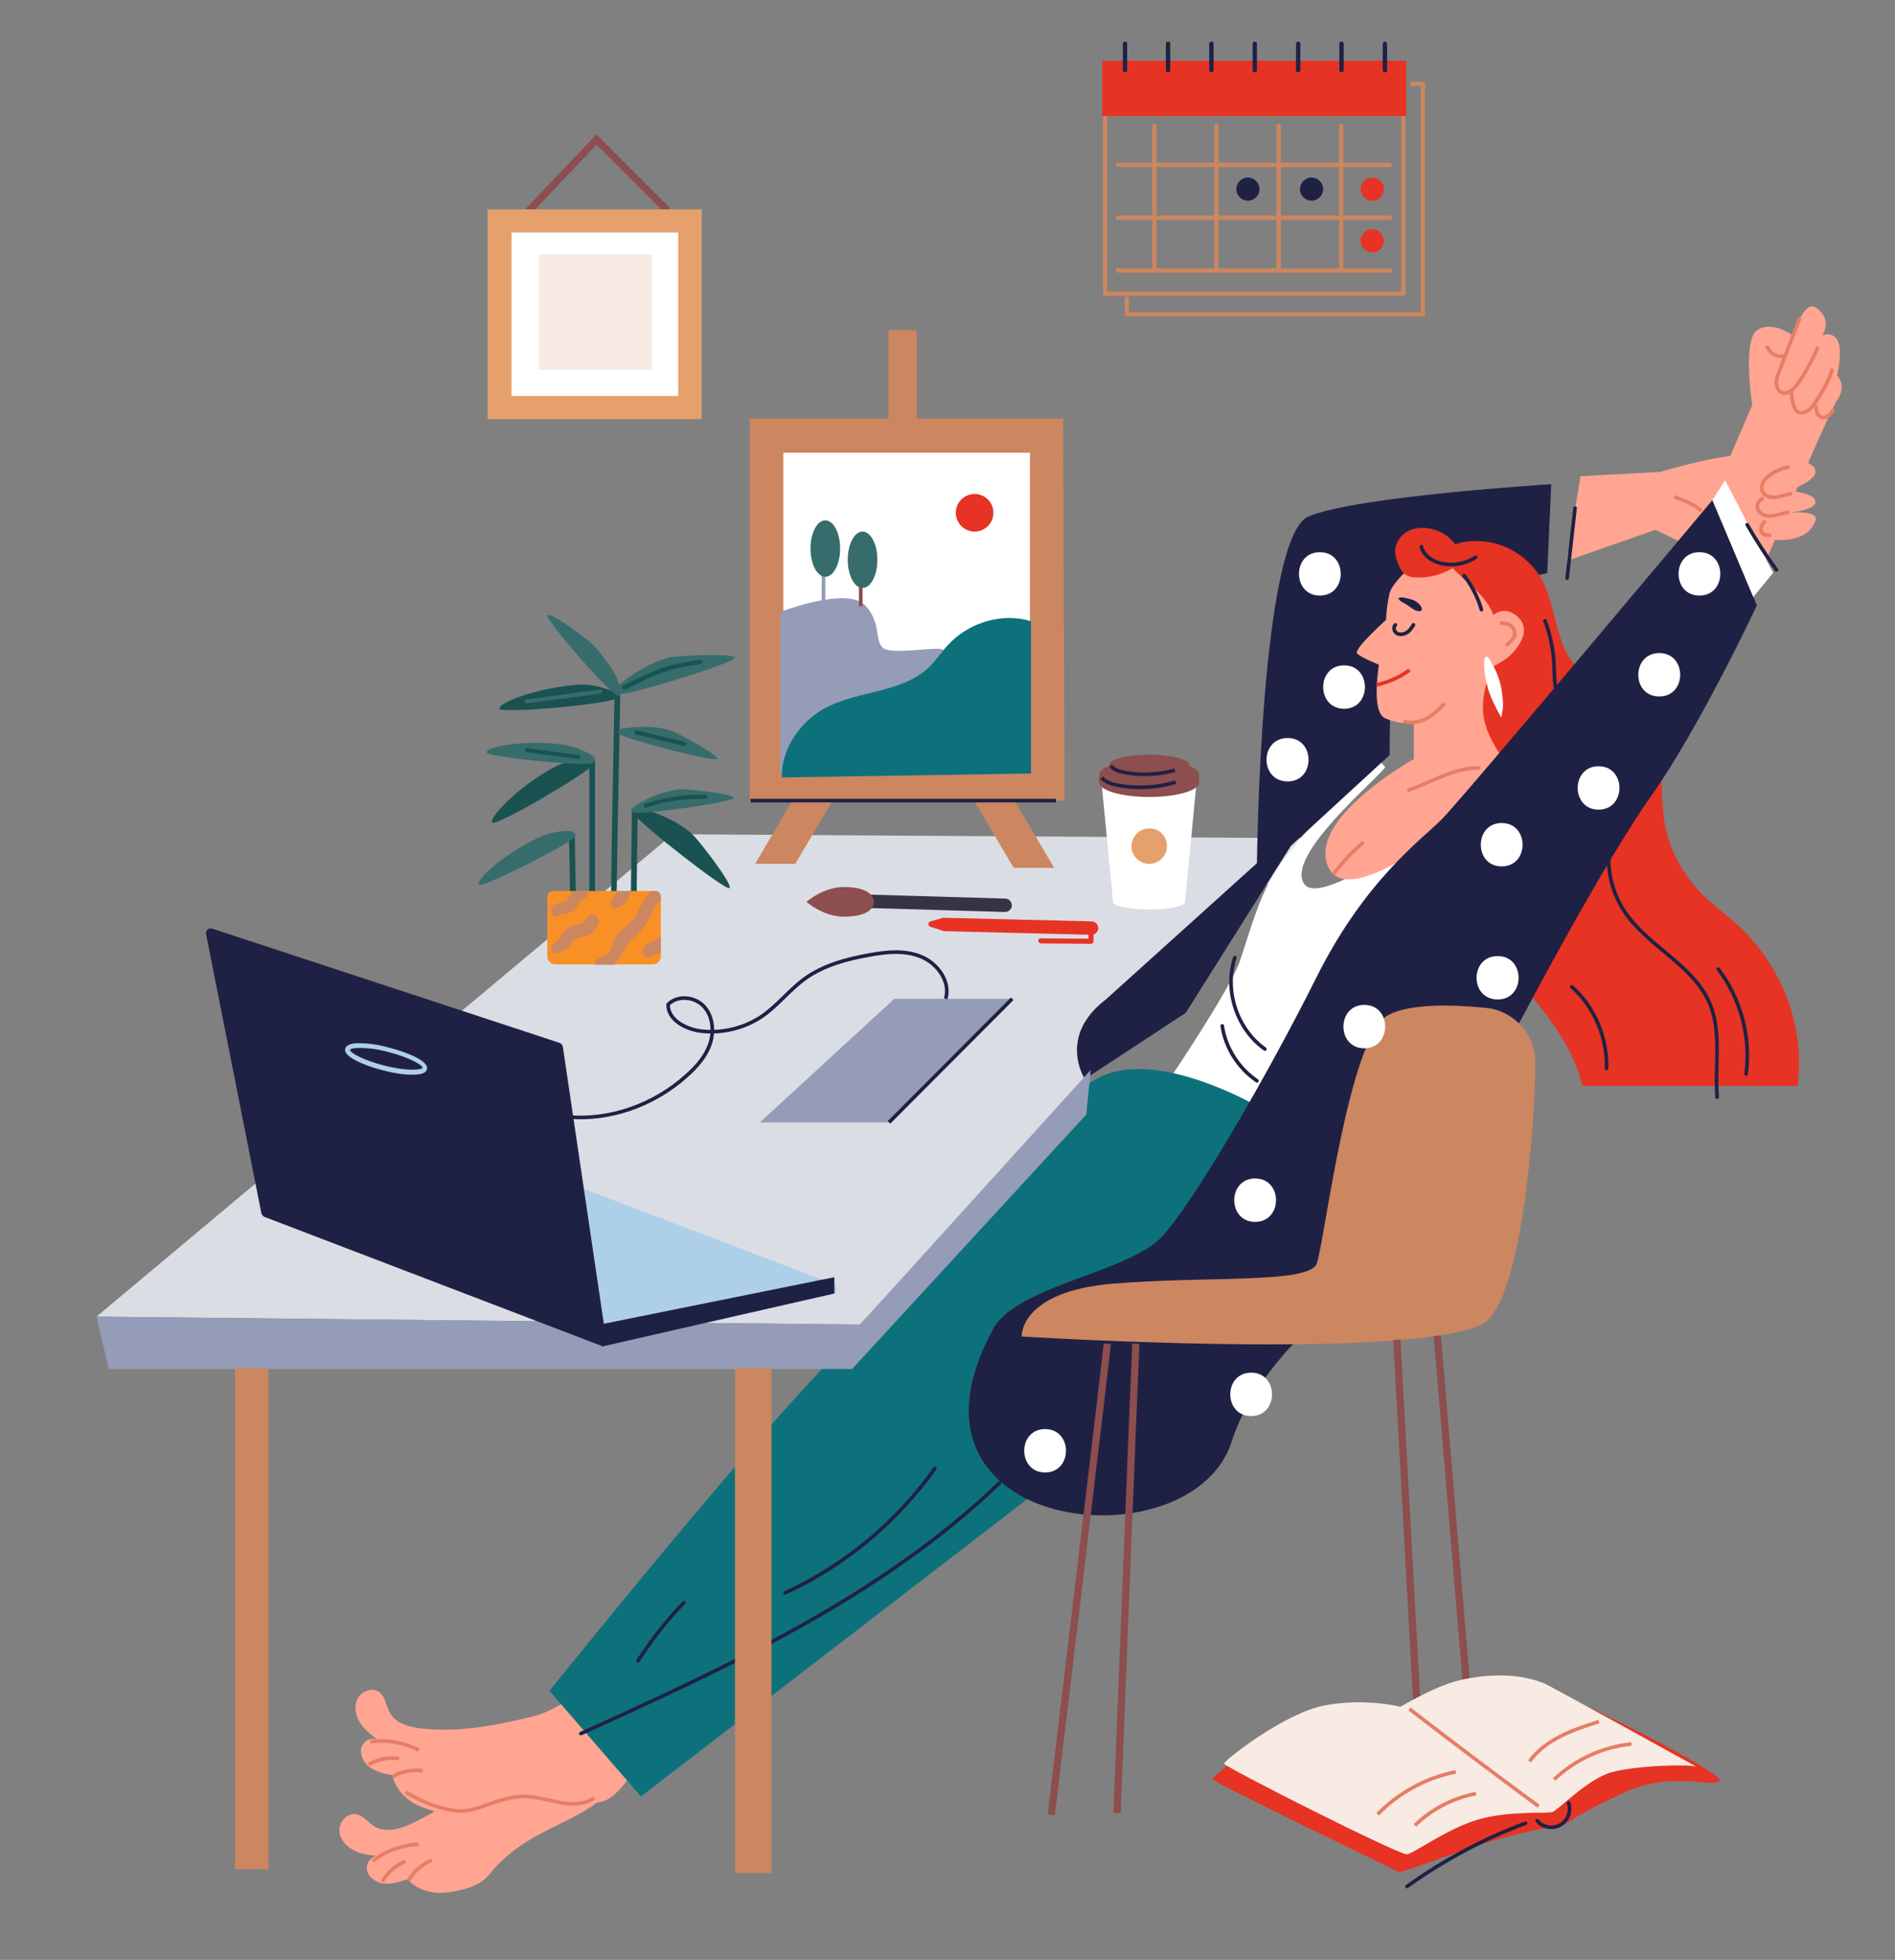 <?xml version="1.0" encoding="UTF-8"?> <!-- Generator: Adobe Illustrator 24.0.0, SVG Export Plug-In . SVG Version: 6.00 Build 0) --> <svg xmlns="http://www.w3.org/2000/svg" xmlns:xlink="http://www.w3.org/1999/xlink" id="Слой_1" x="0px" y="0px" viewBox="0 0 524.2 542" style="enable-background:new 0 0 524.2 542;" xml:space="preserve"><rect x="0" y="0" width="524.2" height="542" fill="#808080" stroke="none"/> <style type="text/css"> .st0{fill:#FFA591;} .st1{fill:none;stroke:#E67D65;stroke-miterlimit:10;} .st2{fill:#CC8660;} .st3{fill:#E63323;} .st4{fill:#1F2144;} .st5{fill:#DBDDE5;} .st6{fill:#FFFFFF;} .st7{fill:none;stroke:#E63323;stroke-miterlimit:10;} .st8{fill:#0D717C;} .st9{fill:none;stroke:#8C4E4E;stroke-width:2;stroke-miterlimit:10;} .st10{fill:#E6A06C;} .st11{fill:#F8EBE4;} .st12{fill:#959CB8;} .st13{fill:none;stroke:#1F2144;stroke-linecap:round;stroke-miterlimit:10;} .st14{fill:#1A5252;} .st15{fill:#366C6C;} .st16{fill:#F99026;} .st17{fill:#AECFE8;} .st18{fill:none;stroke:#1F2144;stroke-miterlimit:10;} .st19{fill:#8C4E4E;} .st20{fill:#343442;} </style> <g> <path class="st0" d="M114.3,504.1c-3.4,1.6-7.5,2.9-10.7,1c-1.8-1.1-3.2-3.2-5.3-3.4c-2.4-0.3-4.5,2.2-4.4,4.6 c0.1,2.4,2,4.5,4.2,5.5c2.2,1.1,4.6,1.3,7.1,1.5c-2.1-0.6-4.1,1.8-3.7,3.9c0.5,2.1,2.7,3.5,4.8,3.7s4.3-0.5,6.4-1.2 c2.8,3.1,7.3,4.2,11.4,3.6s8.7-1.7,11.3-5c10-12.3,23-13.5,31.3-21.2c3-2.8-0.1-4.9,1.2-6.9c3-4.6-9.3,0.4-8.2-4.7 c-7.9-5-14.3-5.7-21.2,0.7C131.1,493.3,123.8,499.6,114.3,504.1z"></path> <path class="st1" d="M115.8,510c-4.9,0.3-9.5,2-12.7,4.7"></path> <path class="st1" d="M112.2,514.7c-2.8,1.2-5.2,3.2-6.4,5.7"></path> <path class="st1" d="M119.5,514.4c-2.8,1.2-5.2,3.2-6.4,5.7"></path> </g> <g> <path class="st0" d="M117.6,478.1c-3.7-0.3-8-1.2-9.8-4.5c-1-1.9-1.2-4.3-2.8-5.6c-1.9-1.5-5-0.4-6.1,1.8c-1.1,2.2-0.5,4.9,0.9,6.9 c1.4,2,3.4,3.5,5.3,4.9c-1.5-1.6-4.5-0.5-5.1,1.6c-0.6,2.1,0.6,4.4,2.4,5.6c1.8,1.3,4,1.7,6.1,2.1c0.9,4.1,4.2,7.3,8.1,8.8 c3.9,1.5,8.4,2.8,12.3,1.3c14.8-5.6,26.7-0.2,37.7-2.8c4-1,8.2-7.6,9.6-9.5c14.4-19.1-8.2-16.1-4.7-20c-4.3-8.2-14.7,3.8-23.9,5.9 C137.5,477.1,128,479,117.6,478.1z"></path> <path class="st1" d="M115.9,484c-4.4-2.2-9.3-3-13.4-2.3"></path> <path class="st1" d="M110.4,486.3c-3-0.4-6.1,0.2-8.4,1.7"></path> <path class="st1" d="M116.9,489.7c-3-0.4-6.1,0.2-8.4,1.7"></path> </g> <g> <g> <g> <path class="st2" d="M388.2,80.6c-9.3,0-18.7,0-28,0c-14.8,0-29.6,0-44.3,0c-3.4,0-6.8,0-10.2,0c0.2,0.2,0.4,0.4,0.6,0.6 c0-7.2,0-14.3,0-21.5c0-11.4,0-22.8,0-34.3c0-2.6,0-5.3,0-7.9c-0.2,0.2-0.4,0.4-0.6,0.6c9.3,0,18.7,0,28,0c14.8,0,29.6,0,44.3,0 c3.4,0,6.8,0,10.2,0c-0.2-0.2-0.4-0.4-0.6-0.6c0,7.2,0,14.3,0,21.5c0,11.4,0,22.8,0,34.3c0,2.6,0,5.3,0,7.9c0,0.8,1.2,0.8,1.2,0 c0-7.2,0-14.3,0-21.5c0-11.4,0-22.8,0-34.3c0-2.6,0-5.3,0-7.9c0-0.3-0.3-0.6-0.6-0.6c-9.3,0-18.7,0-28,0c-14.8,0-29.6,0-44.3,0 c-3.4,0-6.8,0-10.2,0c-0.3,0-0.6,0.3-0.6,0.6c0,7.2,0,14.3,0,21.5c0,11.4,0,22.8,0,34.3c0,2.6,0,5.3,0,7.9c0,0.3,0.3,0.6,0.6,0.6 c9.3,0,18.7,0,28,0c14.8,0,29.6,0,44.3,0c3.4,0,6.8,0,10.2,0C389,81.8,389.1,80.6,388.2,80.6z"></path> </g> </g> <g> <g> <path class="st2" d="M311.1,82.6c0,1.4,0,2.9,0,4.3c0,0.3,0.3,0.6,0.6,0.6c9.2,0,18.4,0,27.7,0c14.7,0,29.4,0,44.1,0 c3.4,0,6.7,0,10.1,0c0.3,0,0.6-0.3,0.6-0.6c0-7.2,0-14.3,0-21.5c0-11.4,0-22.8,0-34.3c0-2.6,0-5.3,0-7.9c0-0.3-0.3-0.6-0.6-0.6 c-1,0-2,0-3,0c-0.8,0-0.8,1.2,0,1.2c1,0,2,0,3,0c-0.2-0.2-0.4-0.4-0.6-0.6c0,7.2,0,14.3,0,21.5c0,11.4,0,22.8,0,34.3 c0,2.6,0,5.3,0,7.9c0.2-0.2,0.4-0.4,0.6-0.6c-9.2,0-18.4,0-27.7,0c-14.7,0-29.4,0-44.1,0c-3.4,0-6.7,0-10.1,0 c0.2,0.2,0.4,0.4,0.6,0.6c0-1.4,0-2.9,0-4.3C312.4,81.8,311.1,81.8,311.1,82.6L311.1,82.6z"></path> </g> </g> <rect x="304.9" y="16.8" class="st3" width="84.1" height="15.3"></rect> <g> <g> <path class="st4" d="M310.6,12.1c0,2.1,0,4.3,0,6.4c0,0.3,0,0.6,0,0.9c0,0.8,1.2,0.8,1.2,0c0-2.1,0-4.3,0-6.4c0-0.3,0-0.6,0-0.9 C311.8,11.3,310.6,11.3,310.6,12.1L310.6,12.1z"></path> </g> </g> <g> <g> <path class="st4" d="M322.5,12.1c0,2.1,0,4.3,0,6.4c0,0.3,0,0.6,0,0.9c0,0.8,1.2,0.8,1.2,0c0-2.1,0-4.3,0-6.4c0-0.3,0-0.6,0-0.9 C323.8,11.3,322.5,11.3,322.5,12.1L322.5,12.1z"></path> </g> </g> <g> <g> <path class="st4" d="M334.5,12.1c0,2.1,0,4.3,0,6.4c0,0.3,0,0.6,0,0.9c0,0.8,1.2,0.8,1.2,0c0-2.1,0-4.3,0-6.4c0-0.3,0-0.6,0-0.9 C335.8,11.3,334.5,11.3,334.5,12.1L334.5,12.1z"></path> </g> </g> <g> <g> <path class="st4" d="M346.5,12.1c0,2.1,0,4.3,0,6.4c0,0.3,0,0.6,0,0.9c0,0.8,1.2,0.8,1.2,0c0-2.1,0-4.3,0-6.4c0-0.3,0-0.6,0-0.9 C347.8,11.3,346.5,11.3,346.5,12.1L346.5,12.1z"></path> </g> </g> <g> <g> <path class="st4" d="M358.5,12.1c0,2.1,0,4.3,0,6.4c0,0.3,0,0.6,0,0.9c0,0.8,1.2,0.8,1.2,0c0-2.1,0-4.3,0-6.4c0-0.3,0-0.6,0-0.9 C359.8,11.3,358.5,11.3,358.5,12.1L358.5,12.1z"></path> </g> </g> <g> <g> <path class="st4" d="M370.5,12.1c0,2.1,0,4.3,0,6.4c0,0.3,0,0.6,0,0.9c0,0.8,1.2,0.8,1.2,0c0-2.1,0-4.3,0-6.4c0-0.3,0-0.6,0-0.9 C371.7,11.3,370.5,11.3,370.5,12.1L370.5,12.1z"></path> </g> </g> <g> <g> <path class="st4" d="M382.5,12.1c0,2.1,0,4.3,0,6.4c0,0.3,0,0.6,0,0.9c0,0.8,1.2,0.8,1.2,0c0-2.1,0-4.3,0-6.4c0-0.3,0-0.6,0-0.9 C383.7,11.3,382.5,11.3,382.5,12.1L382.5,12.1z"></path> </g> </g> <g> <g> <g> <path class="st2" d="M309.3,46.2c8.5,0,17,0,25.6,0c13.5,0,26.9,0,40.4,0c3.1,0,6.2,0,9.2,0c0.8,0,0.8-1.2,0-1.2 c-8.5,0-17,0-25.6,0c-13.5,0-26.9,0-40.4,0c-3.1,0-6.2,0-9.2,0C308.5,44.9,308.5,46.2,309.3,46.2L309.3,46.2z"></path> </g> </g> <g> <g> <path class="st2" d="M309.3,60.8c8.5,0,17,0,25.6,0c13.5,0,26.9,0,40.4,0c3.1,0,6.2,0,9.2,0c0.8,0,0.8-1.2,0-1.2 c-8.5,0-17,0-25.6,0c-13.5,0-26.9,0-40.4,0c-3.1,0-6.2,0-9.2,0C308.5,59.5,308.5,60.8,309.3,60.8L309.3,60.8z"></path> </g> </g> <g> <g> <path class="st2" d="M309.3,75.4c8.5,0,17,0,25.6,0c13.5,0,26.9,0,40.4,0c3.1,0,6.2,0,9.2,0c0.8,0,0.8-1.2,0-1.2 c-8.5,0-17,0-25.6,0c-13.5,0-26.9,0-40.4,0c-3.1,0-6.2,0-9.2,0C308.5,74.1,308.5,75.4,309.3,75.4L309.3,75.4z"></path> </g> </g> </g> <g> <g> <path class="st2" d="M353.1,34.9c0,11.6,0,23.1,0,34.7c0,1.7,0,3.3,0,5c0,0.8,1.2,0.8,1.2,0c0-11.6,0-23.1,0-34.7 c0-1.7,0-3.3,0-5C354.4,34.1,353.1,34,353.1,34.9L353.1,34.9z"></path> </g> </g> <g> <g> <path class="st2" d="M335.9,34.9c0,11.6,0,23.1,0,34.7c0,1.7,0,3.3,0,5c0,0.8,1.2,0.8,1.2,0c0-11.6,0-23.1,0-34.7 c0-1.7,0-3.3,0-5C337.2,34.1,335.9,34,335.9,34.9L335.9,34.9z"></path> </g> </g> <g> <g> <path class="st2" d="M318.7,34.9c0,11.6,0,23.1,0,34.7c0,1.7,0,3.3,0,5c0,0.8,1.2,0.8,1.2,0c0-11.6,0-23.1,0-34.7 c0-1.7,0-3.3,0-5C320,34.1,318.7,34,318.7,34.9L318.7,34.9z"></path> </g> </g> <g> <g> <path class="st2" d="M370.4,34.9c0,11.6,0,23.1,0,34.7c0,1.7,0,3.3,0,5c0,0.8,1.2,0.8,1.2,0c0-11.6,0-23.1,0-34.7 c0-1.7,0-3.3,0-5C371.6,34.1,370.4,34,370.4,34.9L370.4,34.9z"></path> </g> </g> <circle class="st4" cx="345.2" cy="52.3" r="3.2"></circle> <circle class="st4" cx="362.8" cy="52.3" r="3.2"></circle> <circle class="st3" cx="379.6" cy="52.3" r="3.2"></circle> <circle class="st3" cx="379.6" cy="66.6" r="3.2"></circle> </g> <polygon class="st5" points="26.7,364.1 237.9,366.3 362.4,231.8 186.1,230.7 "></polygon> <path class="st6" d="M383.2,212.1c-2.2,3.4-27.9,24.6-22.4,32.4c5.6,7.8,48.3-26,48.3-26l7.6,10.3l-58.1,93.9l-44.7-10.1 c0,0,25.7-36.9,29.1-46.9c3.4-10.1,5.6-19,11.2-26.8s25.7-30.2,25.7-30.2L383.2,212.1z"></path> <path class="st4" d="M347.7,238.7c0,0,0.9-90.3,14.3-95.9c13.4-5.6,67.1-8.9,67.1-8.9l-1.1,24.6c0,0-39.1,7.8-41.4,13.4 c-2.2,5.6-2.2,36.9-2.2,36.9l-27.3,25.1L328,280.1l-27.9,18.3c0,0-7.7-11.7,5.8-22C307.8,274.7,347.7,238.7,347.7,238.7z"></path> <path class="st0" d="M393.3,153.9c0,0-8.1,6.8-8.9,10.1c-1.1,4.5-1.1,10.1-1.1,10.1s-5.6,22.4,0,24.6c5.6,2.2,7.8,1.1,7.8,1.1v10.1 c0,0-30.2,16.8-23.5,30.2s45.8-21.2,45.8-21.2l5.6-29.1l-6.7-22.4l-4.5-8.9L393.3,153.9z"></path> <path class="st0" d="M473.8,137.4l10.9-25.4c0,0-2.8-18,1.4-20.7c4.1-2.8,9.7,1.4,9.7,1.4s3.3-9.8,6.4-7.7c5,3.3,1.9,7.7,1.9,7.7 s2.9-1.2,4.3,1.6c1.4,2.8-0.2,9.5-0.2,9.5s2.8,2.8,0,6.9s-24.9,56.7-24.9,56.7L473.8,137.4z"></path> <path class="st0" d="M437.2,131.7l22.1-1.2c0,0,19.7-6.1,29.5-4.9c9.8,1.2,13.4,2.5,13.4,4.9c0,2.5-7.2,5.2-7.2,5.2s7.2,0.6,7.2,3.1 s-8.3,3.1-8.3,3.1s9.4-1.2,8.3,2.1c-3.1,8.8-18.6,4.1-18.6,4.1l-13.3,4.5l-12.3-6.1l-24.6,8.6L437.2,131.7z"></path> <polygon class="st2" points="294.5,221.4 207.4,221.8 207.4,115.7 294.1,115.7 "></polygon> <rect x="216.7" y="125.2" class="st6" width="68.2" height="87.2"></rect> <rect x="245.8" y="91.3" class="st2" width="7.8" height="29.1"></rect> <polygon class="st2" points="220,219.9 208.9,238.9 220,238.9 231.2,219.9 "></polygon> <polygon class="st2" points="280.4,221 291.6,240 280.4,240 269.2,221 "></polygon> <path class="st0" d="M382.1,184.1c0,0-5.6-2.2-6.7-3.4s8.9-10.1,8.9-10.1"></path> <path class="st4" d="M392.3,169c0.4,0.1,0.9,0,1-0.4c0-0.1,0-0.3,0-0.4c-0.3-0.9-1.1-1.6-2-2.1c-0.9-0.4-1.9-0.6-2.8-0.8 c-0.6-0.1-1.2-0.2-1.7,0.2c0.3,0.8,1.9,1.4,2.6,1.9C390.3,168,391.1,168.8,392.3,169z"></path> <g> <g> <path class="st4" d="M409.9,261.8c7.7,0,7.7-12,0-12S402.2,261.8,409.9,261.8L409.9,261.8z"></path> </g> </g> <g> <g> <path class="st6" d="M417.6,270.9c7.7,0,7.7-12,0-12C409.9,258.9,409.9,270.9,417.6,270.9L417.6,270.9z"></path> </g> </g> <g> <g> <path class="st6" d="M365.1,164.7c7.7,0,7.7-12,0-12C357.4,152.7,357.4,164.7,365.1,164.7L365.1,164.7z"></path> </g> </g> <g> <g> <path class="st6" d="M371.8,196c7.7,0,7.7-12,0-12S364.1,196,371.8,196L371.8,196z"></path> </g> </g> <g> <g> <path class="st6" d="M356.2,216.1c7.7,0,7.7-12,0-12C348.4,204.1,348.4,216.1,356.2,216.1L356.2,216.1z"></path> </g> </g> <path class="st7" d="M380.7,189.4c0,0,4.8-0.8,9.2-4.1"></path> <path class="st3" d="M414,175.9c-0.2,7.3-4.5,14.3-3.7,21.6c0.8,7.1,6.3,12.7,9.3,19.2c4.9,10.4,3.1,22.7,0.2,33.9 c-1.4,5.4-3,11-1.3,16.3c1.4,4.5,4.8,8,7.7,11.7c5,6.5,9.7,13.7,11.5,21.7h59.5c2.3-16-4.2-33.1-16.1-44.1 c-3.5-3.3-7.6-6.1-10.9-9.6c-5.1-5.3-8.6-12.2-9.8-19.5c-1-6.1-0.5-12.4-1.2-18.6c-0.7-6.2-2.9-12.6-8-16.2c-4.2-3-9.8-3.6-13.9-6.8 c-7.2-5.8-6.4-17-10.8-25.2c-3-5.4-8.5-9.4-14.7-10.4c-6.7-1.1-16.5,0.9-9.1,8.1C408.3,163.5,414.2,166.9,414,175.9z"></path> <path class="st8" d="M351.9,308.2c0,0-37.6-23.6-53.3-6.1c-9.3,10.3-51,59.9-57.9,64.1c-14.5,8.9-88.7,101.4-88.7,101.4l25.3,29.2 l123.2-94.8l69.3-64.8l12.3-24.6L351.9,308.2z"></path> <path class="st4" d="M473.7,138.3c0,0-69.3,82.7-74.9,88.3s-21.2,16.8-34.6,43.6s-33.5,61.5-42.5,71.5 c-8.9,10.1-40.4,13.8-46.9,25.7c-31.3,57,54.8,65.9,65.9,31.3c8.9-27.7,42.5-48.1,42.5-48.1l39.1-71.5c0,0,21.2-40.2,34.6-59.2 s29.1-52.5,29.1-52.5L473.7,138.3z"></path> <path class="st2" d="M282.6,369.6c0,0-0.6-12.4,25.1-14.6c25.7-2.2,54.3,0.1,56.5-5.5s8.8-63.3,20-68.9c6.1-3.1,17.7-2.8,26.8-1.9 c7.8,0.8,13.7,7.3,13.7,15.1c0,18.2-4,67.1-14.7,72.4C389.9,376.3,282.6,369.6,282.6,369.6z"></path> <g> <g> <path class="st6" d="M459,192.6c7.7,0,7.7-12,0-12C451.3,180.6,451.2,192.6,459,192.6L459,192.6z"></path> </g> </g> <g> <g> <path class="st6" d="M442.2,223.9c7.7,0,7.7-12,0-12S434.5,223.9,442.2,223.9L442.2,223.9z"></path> </g> </g> <g> <g> <path class="st6" d="M415.4,239.6c7.7,0,7.7-12,0-12S407.7,239.6,415.4,239.6L415.4,239.6z"></path> </g> </g> <g> <g> <path class="st6" d="M470.1,164.7c7.7,0,7.7-12,0-12C462.4,152.7,462.4,164.7,470.1,164.7L470.1,164.7z"></path> </g> </g> <g> <g> <path class="st6" d="M377.4,289.9c7.7,0,7.7-12,0-12S369.7,289.9,377.4,289.9L377.4,289.9z"></path> </g> </g> <g> <g> <path class="st6" d="M347.2,337.9c7.7,0,7.7-12,0-12S339.5,337.9,347.2,337.9L347.2,337.9z"></path> </g> </g> <g> <g> <path class="st6" d="M346.1,391.6c7.7,0,7.7-12,0-12C338.4,379.6,338.4,391.6,346.1,391.6L346.1,391.6z"></path> </g> </g> <g> <g> <path class="st6" d="M289.1,407.2c7.7,0,7.7-12,0-12C281.4,395.2,281.4,407.2,289.1,407.2L289.1,407.2z"></path> </g> </g> <g> <g> <path class="st6" d="M414.3,276.4c7.7,0,7.7-12,0-12C406.5,264.4,406.5,276.4,414.3,276.4L414.3,276.4z"></path> </g> </g> <g> <polyline class="st9" points="184.6,58.2 165,38.6 145.5,59.1 "></polyline> <g> <g> <rect x="134.9" y="57.9" class="st10" width="59.2" height="58"></rect> </g> <g> <rect x="141.5" y="64.3" class="st6" width="46.1" height="45.2"></rect> </g> <g> <rect x="149.1" y="70.3" class="st11" width="31.3" height="32"></rect> </g> </g> </g> <path class="st12" d="M26.7,364.1l3.4,14.5h205.6l64.8-70.4l1.2-12.3l-63.8,70.4L26.7,364.1z"></path> <path class="st3" d="M402.8,150.9c-1.7-2.6-4.5-4.3-7.6-4.8c-2.1-0.3-4.3-0.1-6.1,1c-1.8,1.1-3.1,3.1-3.2,5.2c0,1.5,0.6,3,1.2,4.4 c0.3,0.7,0.7,1.4,1.3,1.9c1,0.9,2.5,1.1,3.8,1.1c3.8,0.1,7.5-1.1,10.6-3.2"></path> <path class="st0" d="M411.9,171.1c1.4-1.2,2.5-2.4,5-2.1c1.6,0.2,8.8,3.8,1.3,11.8c-1.4,1.5-3.3,2.5-5.1,3.5 c-1.1,0.6-2.5,1.1-3.6,0.5c-0.6-0.3-1-1-1.2-1.6C406.4,179,408.6,173.9,411.9,171.1z"></path> <path class="st1" d="M414.9,172.3c1,0,4.1,0,4.1,3.1c0,1.2-1.5,2.3-2.4,3.1"></path> <path class="st6" d="M411.6,190.4c0.9,2.9,2.3,5.6,3.8,8.2c-0.2-0.4,0.3-2,0.3-2.5c0.1-0.9,0.1-1.7,0-2.6c-0.1-1.7-0.4-3.5-0.9-5.2 s-1.2-3.3-2.1-4.8c-0.2-0.4-0.9-1.8-1.4-1.9c-0.8-0.1-0.7,1.5-0.8,2C410.6,186,411,188.3,411.6,190.4z"></path> <path class="st13" d="M393.2,151.2c0.5,2.3,2.8,3.9,5,4.5c3.4,0.9,7.1,0.3,10-1.6"></path> <path class="st13" d="M405,159.2c2.2,2.8,3.8,6,4.8,9.4"></path> <path class="st13" d="M427.4,171.7c1.3,3.5,2.1,7.1,2.4,10.8c0.2,2.3,0.1,4.7,0.4,7s1,4.7,2.5,6.5"></path> <path class="st13" d="M445.5,232.3c-1.4,6.6,0,13.8,3.7,19.5c6.4,9.9,19.2,14.9,23.8,25.8c3.3,8,1.3,17.1,2,25.8"></path> <path class="st13" d="M475.3,268c6.2,8.1,9.1,18.8,7.7,29"></path> <path class="st13" d="M434.8,272.9c6.3,5.6,9.9,14.2,9.6,22.6"></path> <path class="st13" d="M386,172.8c-0.6,0.5-0.5,1.9,0.5,2.4c0.8,0.4,1.9,0.2,2.7-0.3s1.3-1.3,1.8-2.1"></path> <g> <g> <g> <path class="st14" d="M175.3,249.2L175.3,249.2c-0.5,0-0.8-0.4-0.8-0.9l0.3-24.2c0-0.5,0.4-0.8,0.8-0.8l0,0 c0.5,0,0.8,0.4,0.8,0.9l-0.3,24.2C176.1,248.9,175.8,249.2,175.3,249.2z"></path> </g> <g> <path class="st14" d="M158.5,248.4c-0.5,0-0.8-0.4-0.8-0.8l-0.3-16.4c0-0.5,0.4-0.8,0.8-0.9l0,0c0.5,0,0.8,0.4,0.8,0.8l0.3,16.4 C159.4,248,159,248.4,158.5,248.4C158.6,248.4,158.6,248.4,158.5,248.4z"></path> </g> <g> <path class="st14" d="M163.8,248.4c-0.5,0-0.8-0.4-0.8-0.8v-36.8c0-0.5,0.4-0.8,0.8-0.8c0.5,0,0.8,0.4,0.8,0.8v36.8 C164.6,248,164.3,248.4,163.8,248.4z"></path> </g> <g> <path class="st14" d="M169.9,249.2c-0.3,0-0.6-0.2-0.8-0.5c-0.1-0.2-0.2-0.5,0.9-57.5c0-0.5,0.4-0.8,0.8-0.8l0,0 c0.5,0,0.8,0.4,0.8,0.9c-0.4,19.1-1.1,55.3-1,57c0.1,0.4-0.1,0.7-0.5,0.9C170.1,249.2,170,249.2,169.9,249.2z"></path> </g> <path class="st14" d="M201.8,245.6c1.1-0.8-8.6-13.5-10.6-15.2c-4.2-3.5-9.3-5.7-14.6-7c-0.8-0.2-2.6,0-1.7,1.3 C177,227.8,200.7,246.4,201.8,245.6z"></path> <path class="st15" d="M203,220.7c0.2-1.1-12.9-2.6-15-2.4c-4.5,0.5-8.7,2.2-12.4,4.6c-0.6,0.4-1.4,1.5-0.2,1.8 C178.3,225.3,202.8,221.8,203,220.7z"></path> <path class="st15" d="M198.4,209.9c0.6-0.9-10.9-7.3-12.9-7.9c-4.3-1.3-8.9-1.2-13.3-0.5c-0.7,0.1-1.9,0.9-0.9,1.5 C173.9,204.7,197.8,210.8,198.4,209.9z"></path> <path class="st14" d="M170.2,193.3c1.5-0.7,0.1-1.9-0.8-2.2c-5.7-2-7.6-2.2-14.3-1.2c-9.4,1.4-17.5,4.8-16.9,6.1 C138.7,197.4,166.4,194.9,170.2,193.3z"></path> <path class="st14" d="M164.1,211.5c1.1-1.2-0.8-1.8-1.7-1.7c-6,0.7-7.8,1.3-13.5,5c-7.9,5.2-13.8,11.8-12.7,12.7 C137.3,228.5,161.4,214.5,164.1,211.5z"></path> <path class="st15" d="M163.7,211.1c1.5-0.3,0.8-1.8,0.1-2.2c-3.7-2.2-6.9-3.2-13-3.4c-8.7-0.4-16.5,1.3-16.2,2.6 C134.8,209.3,160.1,211.9,163.7,211.1z"></path> <path class="st15" d="M158.8,231.6c1.1-1.1-0.6-1.8-1.5-1.8c-3.8,0-7.2,0.9-12.5,4c-7.5,4.3-13.3,9.9-12.3,10.9 C133.4,245.5,156.2,234.2,158.8,231.6z"></path> <path class="st15" d="M181.5,189.6c9.6-2.7,21.8-6.8,21.8-7.7c0-1.3-16-0.7-18.5,0c-5.3,1.5-10,4.4-14.1,8 c-0.6,0.6-1.4,2.1,0.1,2.1C172.1,192.1,176.4,191.1,181.5,189.6L181.5,189.6z"></path> <path class="st15" d="M170.5,192.2c1.3,0.8,1.4-1,1.2-1.8c-1.6-5.2-3-6.2-6.7-11.1c-1.6-2.1-12.8-10.2-13.5-9.1 C150.8,171.3,167.3,190.3,170.5,192.2z"></path> <g> <path class="st14" d="M178.6,223.4c-0.2,0-0.4-0.1-0.5-0.4c-0.1-0.3,0.1-0.6,0.3-0.7c0.2-0.1,5.3-1.8,9.8-2.2s6.9-0.3,7-0.3 c0.3,0,0.5,0.3,0.5,0.6s-0.3,0.6-0.6,0.5c0,0-2.5-0.1-6.9,0.3C183.8,221.6,178.7,223.4,178.6,223.4 C178.7,223.4,178.6,223.4,178.6,223.4z"></path> </g> <g> <path class="st14" d="M189.3,206.3h-0.1l-13.3-3.2c-0.3-0.1-0.5-0.4-0.4-0.7s0.4-0.5,0.7-0.4l13.3,3.2c0.3,0.1,0.5,0.4,0.4,0.7 C189.8,206.1,189.5,206.3,189.3,206.3z"></path> </g> <g> <path class="st14" d="M160.1,209.9c0,0-0.2,0-14.4-1.9c-0.3,0-0.5-0.3-0.5-0.6s0.3-0.5,0.6-0.5c3.9,0.5,14,1.9,14.3,1.9 s0.5,0.3,0.5,0.6S160.4,209.9,160.1,209.9z"></path> </g> <g> <path class="st14" d="M172.7,190.7c-0.2,0-0.4-0.1-0.5-0.3c-0.1-0.3,0-0.6,0.2-0.8c0.3-0.2,8.5-4.4,12.7-5.5s8.2-1.6,8.6-1.6 c0.3,0,0.6,0.2,0.6,0.6c0,0.3-0.2,0.6-0.6,0.6c-0.3,0-4.2,0.5-8.3,1.6c-4.1,1-12.4,5.4-12.5,5.4 C172.9,190.7,172.8,190.7,172.7,190.7z"></path> </g> <g> <path class="st15" d="M145.8,194.5c-0.3,0-0.5-0.2-0.6-0.5c0-0.3,0.2-0.6,0.5-0.6l20.3-2.7c0.3,0,0.6,0.2,0.6,0.5 s-0.2,0.6-0.5,0.6L145.8,194.5L145.8,194.5z"></path> </g> </g> <g> <path class="st16" d="M182.8,248v16.5c0,1.2-1,2.2-2.2,2.2h-27c-1.2,0-2.2-1-2.2-2.2V248c0-0.9,0.7-1.6,1.6-1.6h28.2 C182.1,246.4,182.8,247.1,182.8,248z"></path> <path class="st2" d="M162,248.4c-0.9,0.5-1.4,0.7-2,1.6c-0.5,0.7-0.9,1.5-1.7,2s-1.6,0.7-2.5,0.8c-0.2,0-0.7,0.2-0.7,0.1 c-0.2,0.1-0.3,0.3-0.6,0.4c-0.6,0.3-1.4,0.2-1.8-0.5c0,0,0-0.1-0.1-0.1c-0.3-0.6-0.2-1.3,0.2-1.8c0.5-0.6,0.9-1,1.7-1.2 c0.6-0.2,1.5,0,2-0.4c0.6-0.5,1-1.5,1.5-2.1c0.3-0.3,0.5-0.5,0.8-0.7h3.7C162.9,247.1,162.8,247.9,162,248.4z"></path> <path class="st2" d="M162.1,254.2c-0.4,1.2-1.4,1.2-2.5,1.5c-1.3,0.4-2.7,0.8-3.6,2c-0.4,0.5-0.7,1-1,1.6 c-0.5,0.7,0.1,0.1-0.6,0.7c-0.6,0.6-1.5,1-1.9,1.8c-0.3,0.6-0.1,1.5,0.7,1.7c1.3,0.2,2-0.3,3.2-0.9c-0.9,0.5,0.5-0.3,0.9-0.7 c0.5-0.5,0.7-1.1,1.2-1.6c1.2-1.3,3.3-1,4.8-2c1.2-0.8,1.8-1.7,2.2-3C166.4,253,162.9,252,162.1,254.2z"></path> <path class="st2" d="M174.7,246.4c-0.3,0.7-0.6,1.4-0.9,2c-0.7,1.3-2,2.6-3.5,2.8c-0.8,0.1-1.6-0.5-1.4-1.4 c0.4-1.4,1.1-1.9,1.7-3.2c0-0.1,0.1-0.2,0.1-0.2L174.7,246.4L174.7,246.4z"></path> <path class="st2" d="M182.8,248v1c-0.3,0.2-0.6,0.5-0.9,0.8c-0.7,0.7-1,1.5-1.5,2.5c-1.3,2.8-2.7,5-5.1,6.9 c-2.2,1.7-3.3,5.5-5.4,7.6h-5.3c0-0.6,0.2-1.3,0.8-1.6c1.3-0.8,2.4-0.8,3.3-2.2c0.6-0.9,0.9-2.2,1.3-3.3c1.3-2.7,3.5-3.3,5.2-5.5 c1-1.3,2.7-5.6,5-7.8h1.1C182.1,246.4,182.8,247.1,182.8,248z"></path> <path class="st2" d="M182.8,258.8v4.7c-1.1,0.4-2.2,0.7-3.1,1.1c-0.9,0.5-1.8-0.1-1.9-1.1c-0.1-1.8,1.6-2.6,3-3.3 C181.7,259.8,182.2,259.5,182.8,258.8z"></path> </g> </g> <path class="st9" d="M306.3,371.6c-0.2,2.8-15.5,130.3-15.5,130.3"></path> <path class="st9" d="M314.2,371.6c-0.2,2.8-5.2,129.8-5.2,129.8"></path> <line class="st9" x1="386.4" y1="370.5" x2="393.7" y2="503.2"></line> <line class="st9" x1="397.6" y1="369.4" x2="408.8" y2="503.2"></line> <rect x="65" y="378.4" class="st2" width="9.3" height="138.5"></rect> <polygon class="st6" points="473.7,138.3 477.2,132.8 490.5,158.4 485,165.1 "></polygon> <path class="st13" d="M435.7,140.5c-0.7,6.5-1.5,12.9-2.2,19.4"></path> <path class="st13" d="M483.3,145.1c2.5,4.3,5.2,8.5,8.1,12.5"></path> <g> <g> <g> <path class="st17" d="M166.8,372l63.4-14c1.5-0.3,1.7-2.4,0.2-3l-84.6-32.2L166.8,372z"></path> </g> <g> <path class="st4" d="M57,258.3l15.3,77.2c0.1,0.4,0.4,0.8,0.8,1l92.8,35.5c0.9,0.4,1.9-0.4,1.8-1.4l-12-81.1 c-0.1-0.5-0.4-0.9-0.9-1.1l-96.1-31.6C57.7,256.5,56.8,257.3,57,258.3z"></path> </g> <g> <path class="st17" d="M114.1,297.2c-0.1,0-0.1,0-0.2,0c-2.2,0-5-0.4-7.9-1.2c-2.9-0.7-5.6-1.7-7.5-2.7c-2.3-1.2-3.3-2.3-3-3.3 s1.6-1.6,4.2-1.5c2.2,0,5,0.4,7.9,1.2c4.2,1.1,11.1,3.5,10.5,6C117.9,296.7,116.6,297.2,114.1,297.2z M99.5,289.8 c-1.6,0-2.5,0.2-2.7,0.5c-0.1,0.7,3.3,2.8,9.6,4.4s10.2,1.2,10.5,0.6c0-0.7-3.3-2.8-9.6-4.4C104,290,101.3,289.8,99.5,289.8z M117.5,295.5L117.5,295.5L117.5,295.5z"></path> </g> </g> <polygon class="st4" points="166.4,366.2 230.8,353.2 230.8,357.7 166.4,372.4 "></polygon> </g> <path class="st1" d="M463.1,137.4c4.4,1.5,6.6,2.9,7.6,3.9"></path> <polygon class="st12" points="210.2,310.4 247.4,276.2 279.5,276.2 245.4,310.4 "></polygon> <line class="st18" x1="245.9" y1="310.4" x2="280" y2="276.2"></line> <path class="st18" d="M156.5,308.8c12,1.3,24.4-3.2,33.4-11.3c2.8-2.5,5.3-5.3,6.5-8.8s0.8-7.7-1.7-10.4c-2.5-2.7-7.3-3.2-9.9-0.5 c0,4.2,4.7,6.7,8.8,7.3c5.9,0.8,12.2-0.7,17.1-4c4.4-3,7.7-7.4,12-10.5c5.2-3.7,11.5-5.4,17.8-6.5c4.8-0.9,9.9-1.4,14.4,0.5 s8.1,6.9,6.7,11.6"></path> <path class="st12" d="M215.9,169.2c0,0,18.2-7,23.3-1.9c5.2,5.2,2.1,11.4,6.2,12.4s14.5-1,15.5,0s-12.4,34.5-12.4,34.5h-32.7 L215.9,169.2L215.9,169.2z"></path> <path class="st8" d="M216.3,215c-0.3-6.9,4.1-13.9,9.7-17.8c9.3-6.5,23-4.9,31.1-12.8c1.9-1.9,3.4-4.2,5.2-6.1 c5.6-6.1,14.9-9,22.9-6.5v42.1L216.3,215z"></path> <rect x="227.3" y="155.3" class="st12" width="1" height="11.4"></rect> <rect x="237.6" y="156.3" class="st19" width="1" height="11.4"></rect> <ellipse class="st15" cx="228.3" cy="151.7" rx="4.1" ry="7.8"></ellipse> <ellipse class="st15" cx="238.6" cy="154.8" rx="4.1" ry="7.8"></ellipse> <circle class="st3" cx="269.6" cy="141.8" r="5.2"></circle> <g> <g> <g> <polygon class="st6" points="327.8,249.5 307.9,249.5 304.5,214.2 331.2,214.2 "></polygon> </g> <g> <path class="st6" d="M327.8,249.5c0,1.1-4.5,2-9.9,2c-5.5,0-9.9-0.9-9.9-2s4.5-2,9.9-2C323.4,247.5,327.8,248.4,327.8,249.5z"></path> </g> <g> <path class="st19" d="M331.7,214.2c0,2.2-6.2,4-13.8,4c-7.6,0-13.8-1.8-13.8-4s6.2-4,13.8-4C325.5,210.1,331.7,212,331.7,214.2z"></path> </g> <g> <path class="st19" d="M331.7,216.4c0,2.2-6.2,4-13.8,4c-7.6,0-13.8-1.8-13.8-4s6.2-4,13.8-4C325.5,212.3,331.7,214.2,331.7,216.4 z"></path> </g> <g> <ellipse class="st19" cx="317.9" cy="211.6" rx="11.1" ry="2.9"></ellipse> </g> <g> <path class="st19" d="M304,214.2v2.5c0,0,14.7,1.4,15.1,1.5c0.3,0.1,12.6-1.8,12.6-1.8v-2.2l-17.1-0.1L304,214.2z"></path> </g> <g> <path class="st10" d="M322.8,234c0,2.7-2.2,4.9-4.9,4.9c-2.7,0-4.9-2.2-4.9-4.9s2.2-4.9,4.9-4.9C320.6,229,322.8,231.2,322.8,234 z"></path> </g> </g> <path class="st18" d="M307.3,211.7c0.6,1.1,2,1.5,3.2,1.8c4.8,1,9.8,0.8,14.5-0.5"></path> <path class="st18" d="M304.7,215.1c1.4,1.4,3.4,1.9,5.3,2.2c5,0.8,10.3,0.5,15.2-1"></path> </g> <path class="st1" d="M497.9,87.9c-1.9,5-3.9,10-5.8,15c-0.4,1.1-0.9,2.2-0.7,3.4c0.1,1.2,1,2.4,2.2,2.4c0.9,0,1.6-0.5,2.3-1 c2.3-2,5.9-9,7-11.8"></path> <path class="st1" d="M495.5,108.2c0.1,1.5,0.5,5.2,1.9,5.8c0.8,0.3,1.7,0.1,2.5-0.3c0.7-0.4,1.3-1.1,1.8-1.8 c1.9-2.5,4.4-6.9,5.2-9.9"></path> <path class="st1" d="M502.6,112c-0.6,0.5-0.1,1.8,0.3,2.6c0.4,0.9,1.6,1,2.5,0.6c0.8-0.4,1.4-1.3,1.9-2.1"></path> <path class="st1" d="M495,129.1c-2.1,0.4-4.1,1.2-5.7,2.5c-0.6,0.5-1.2,1.1-1.6,1.8c-0.4,0.7-0.5,1.6-0.2,2.4 c0.5,1.4,2.3,1.9,3.8,1.7c1.5-0.2,2.9-0.8,4.4-1"></path> <path class="st1" d="M487.9,137.8c-1,0.2-1.8,1.3-1.8,2.3c0.1,1.1,1,2.1,2.1,2.4s2.3,0.2,3.4-0.1c1.1-0.3,2.2-0.6,3.3-0.8"></path> <path class="st1" d="M488.3,144c-0.4,0.5-0.9,1.1-1.1,1.8c-0.2,0.7,0,1.5,0.6,1.9c0.6,0.4,1.5,0.2,2.2,0.4"></path> <path class="st1" d="M488.8,95.6c0,0.1,0,0.3,0.1,0.4c0.4,1,1.1,1.7,2.1,2.2c0.9,0.4,2,0.4,3,0.1"></path> <path class="st1" d="M388.2,199.5c2.1,0.7,4.4,0.2,6.4-0.8c1.9-1,3.6-2.6,5-4.2"></path> <path class="st1" d="M389.3,218.6c3.4-1.1,6.6-2.7,9.8-4c3.3-1.3,6.8-2.4,10.3-2.2"></path> <path class="st1" d="M368.9,241.7c2.4-3.2,5.2-6.2,8.3-8.8"></path> <path class="st13" d="M341.6,264.8c-3,9,0.5,19.8,8.3,25.3"></path> <path class="st13" d="M338.1,283.7c0.9,6.1,4.5,11.7,9.6,15.2"></path> <g> <g> <g> <path class="st20" d="M236.9,251l0.1-3.7l41.1,1.2c1,0,1.8,0.9,1.8,1.9l0,0c0,1-0.9,1.8-1.9,1.8L236.9,251z"></path> </g> <g> <path class="st20" d="M237,247.3l-3.5,1c-0.8,0.2-0.8,1.3,0,1.5l3.4,1.1l2.6-2.2L237,247.3z"></path> </g> </g> </g> <g> <g> <g> <path class="st3" d="M260.8,257.5l0.1-3.7l41.1,1c1,0,1.8,0.9,1.8,1.9l0,0c0,1-0.9,1.8-1.9,1.8L260.8,257.5z"></path> </g> <g> <path class="st3" d="M260.9,253.8l-3.5,1c-0.8,0.2-0.8,1.3,0,1.5l3.4,1.1l2.6-2.2L260.9,253.8z"></path> </g> </g> <g> <path class="st3" d="M287.3,260.5c0-0.1-0.1-0.2-0.1-0.3c0-0.4,0.3-0.7,0.7-0.7l13.2,0.1V257c0-0.4,0.3-0.7,0.7-0.7 c0.4,0,0.7,0.3,0.7,0.7v3.3c0,0.2-0.1,0.3-0.2,0.5c-0.1,0.1-0.3,0.2-0.5,0.2l-13.9-0.1C287.7,260.9,287.4,260.7,287.3,260.5z"></path> </g> </g> <path class="st19" d="M241.7,249.4c0,2.3-2.6,4.1-8.3,4.1s-10.3-4.1-10.3-4.1s4.6-4.1,10.3-4.1C239.1,245.3,241.7,247.1,241.7,249.4 z"></path> <line class="st18" x1="207.6" y1="221.4" x2="292.1" y2="221.4"></line> <path class="st13" d="M276.5,410.1c-32.6,31.3-74.6,50.6-115.8,69.3"></path> <path class="st13" d="M258.6,406.1c-10.5,14.8-24.9,26.8-41.4,34.4"></path> <path class="st13" d="M189.2,443.2c-4.8,4.9-9,10.3-12.7,16.1"></path> <rect x="203.3" y="378.4" class="st2" width="10.1" height="139.6"></rect> <path class="st1" d="M112.2,495.6c3,1.8,6.3,3.3,9.7,4.3c2.1,0.6,4.2,1,6.4,0.9c2.2-0.2,4.4-0.9,6.5-1.7c3.4-1.2,6.9-2.4,10.6-2.3 c3.3,0.1,6.4,1.1,9.6,1.7s6.8,0.5,9.4-1.3"></path> <g> <path class="st3" d="M388.2,471.8c0,0-33.7,7.4-40.5,11.2c-6.8,3.8-12.3,8.3-12.2,9.1c0.2,0.8,50.5,25.1,51.5,25.6 c0.5,0.3,11.5-4,24.2-8.1c4.4-1.4,8.9-2.5,13.4-3.5c2.2-0.5,4.5-0.5,6.7-1.1c1.9-0.5,3.2-1.6,4.9-2.6c4.2-2.5,8.7-4.6,13.1-6.7 c12.8-6.1,25.1-1.1,26.4-3.3c1.3-2.2-49.1-27.8-55.3-27.8C414.3,464.6,388.2,471.8,388.2,471.8z"></path> <path class="st11" d="M387.4,472c0,0-9.7-2.5-20.9-0.4c-11.2,2.1-27.8,15.2-27.9,16.1c0,0.9,48.6,25.4,50.6,25.1s11.1-7.1,19.6-9.6 s18.8-1.6,20.6-2.1c1.7-0.5,9.6-9.1,16.4-11s22-2.3,23.5-1.5s-41.2-22.8-42.2-23.1c-0.9-0.3-8.9-4.1-23.1-0.9 C397.2,466.1,387.4,472,387.4,472z"></path> <path class="st1" d="M389.9,472.6c11.8,9.1,23.7,18.1,35.7,26.9"></path> <path class="st1" d="M408.3,496c-6.3,1.2-12.3,4.3-16.9,8.8"></path> <path class="st1" d="M402.7,490c-8.2,1.6-15.8,5.8-21.6,11.7"></path> <path class="st1" d="M429.9,492.1c5.8-5.5,13.4-9,21.4-9.8"></path> <path class="st1" d="M423.1,487.1c4.4-6.1,12.1-8.8,19.2-11"></path> </g> <path class="st13" d="M425.2,503.5c1.5,1.8,4.3,2.4,6.4,1.2s3.1-3.8,2.3-6.1"></path> <path class="st13" d="M389.2,521.7c10.2-7.3,21.2-13.2,32.8-17.5"></path> </svg> 